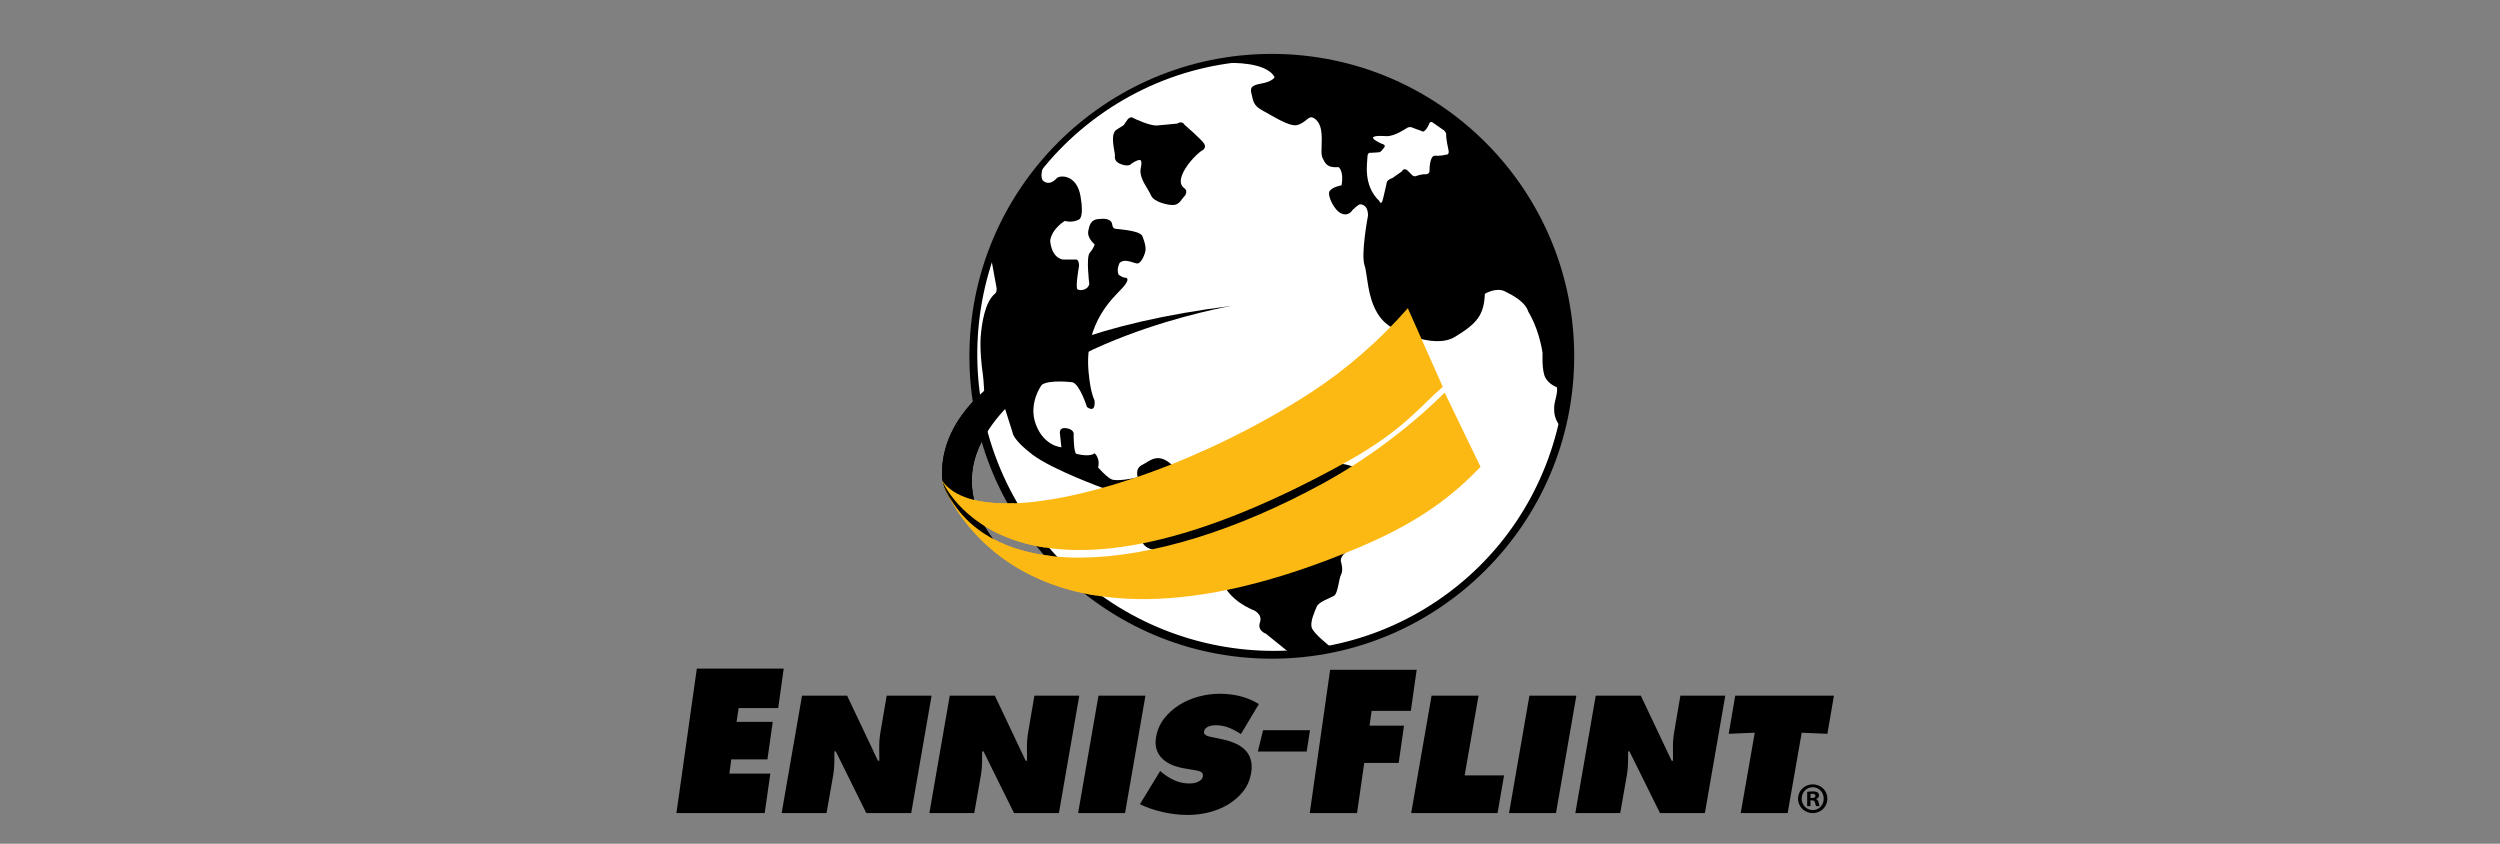 <?xml version="1.0" encoding="UTF-8" standalone="no"?><!DOCTYPE svg PUBLIC "-//W3C//DTD SVG 1.1//EN" "http://www.w3.org/Graphics/SVG/1.1/DTD/svg11.dtd"><svg width="800" height="270" viewBox="0 0 800 270" version="1.1" xmlns="http://www.w3.org/2000/svg" xmlns:xlink="http://www.w3.org/1999/xlink" xml:space="preserve" xmlns:serif="http://www.serif.com/" style="fill-rule:evenodd;clip-rule:evenodd;stroke-miterlimit:10;"><rect x="0" y="0" width="800" height="270" fill="#808080" stroke="none"/><rect id="Artboard1" x="0" y="0" width="800" height="269.095" style="fill:none;"/><path d="M502.706,114.014c0,52.872 -42.86,95.733 -95.731,95.733c-52.872,0 -95.733,-42.861 -95.733,-95.733c0,-52.871 42.861,-95.731 95.733,-95.731c52.871,0 95.731,42.86 95.731,95.731" style="fill:#fff;fill-rule:nonzero;"/><path d="M502.706,114.015c0,-52.835 -42.897,-95.732 -95.732,-95.732c-52.836,0 -95.732,42.897 -95.732,95.732c0,52.836 42.896,95.732 95.732,95.732c52.835,0 95.732,-42.896 95.732,-95.732Z" style="fill:none;stroke:#000;stroke-width:2.07px;"/><path d="M222.985,213.948l27.801,0l-1.755,12.629l-12.668,0l-0.657,4.415l11.571,0l-1.702,12.024l-11.567,0l-0.604,4.537l13.103,0l-1.806,12.634l-28.242,0l6.526,-46.239Z" style="fill-rule:nonzero;"/><path d="M256.651,222.604l14.424,0l9.868,20.836l0.442,0c-0.039,-1.593 -0.045,-3.19 -0.03,-4.79c0.02,-1.59 0.171,-3.19 0.468,-4.782l1.918,-11.264l14.367,0l-6.523,37.583l-14.37,0l-9.76,-19.738l-0.437,0c0,1.295 -0.014,2.559 -0.029,3.788c-0.021,1.231 -0.135,2.474 -0.352,3.739l-2.143,12.211l-14.365,0l6.522,-37.583Z" style="fill-rule:nonzero;"/><path d="M303.919,222.604l14.425,0l9.867,20.836l0.441,0c-0.038,-1.593 -0.048,-3.19 -0.028,-4.79c0.015,-1.59 0.17,-3.19 0.466,-4.782l1.921,-11.264l14.361,0l-6.526,37.583l-14.361,0l-9.762,-19.738l-0.439,0c0,1.295 -0.007,2.559 -0.028,3.788c-0.02,1.231 -0.14,2.474 -0.358,3.739l-2.138,12.211l-14.363,0l6.522,-37.583Z" style="fill-rule:nonzero;"/><path d="M351.514,222.604l15.027,0l-6.526,37.583l-15.023,0l6.522,-37.583Z" style="fill-rule:nonzero;"/><path d="M371.257,246.727l0.653,0.548c1.174,0.967 2.489,1.78 3.95,2.44c1.465,0.67 3.074,1.003 4.828,1.003c0.363,0 0.776,-0.033 1.233,-0.102c0.456,-0.069 0.897,-0.193 1.316,-0.373c0.421,-0.183 0.786,-0.414 1.096,-0.695c0.311,-0.283 0.502,-0.642 0.577,-1.074c0.07,-0.435 0.027,-0.776 -0.135,-1.022c-0.166,-0.249 -0.403,-0.441 -0.717,-0.573c-0.308,-0.135 -0.657,-0.234 -1.042,-0.297c-0.381,-0.07 -0.74,-0.135 -1.071,-0.201l-2.959,-0.499c-1.426,-0.232 -2.75,-0.606 -3.975,-1.123c-1.225,-0.514 -2.254,-1.187 -3.101,-2.014c-0.833,-0.835 -1.44,-1.819 -1.808,-2.942c-0.36,-1.131 -0.419,-2.429 -0.161,-3.894c0.366,-2.224 1.214,-4.201 2.546,-5.929c1.337,-1.726 2.946,-3.183 4.83,-4.361c1.883,-1.177 3.944,-2.078 6.196,-2.696c2.247,-0.612 4.502,-0.921 6.773,-0.921c2.374,0 4.594,0.269 6.658,0.8c2.066,0.531 4.03,1.361 5.898,2.493l-5.761,9.62c-1.167,-0.795 -2.423,-1.47 -3.755,-2.021c-1.334,-0.548 -2.821,-0.821 -4.47,-0.821c-0.327,0 -0.686,0.034 -1.069,0.103c-0.38,0.062 -0.747,0.17 -1.095,0.319c-0.348,0.151 -0.648,0.352 -0.907,0.601c-0.254,0.245 -0.421,0.572 -0.491,0.97c-0.073,0.369 -0.02,0.648 0.166,0.849c0.182,0.199 0.408,0.365 0.68,0.496c0.276,0.135 0.577,0.235 0.908,0.299c0.329,0.071 0.641,0.134 0.936,0.199l3.287,0.7c1.532,0.329 2.925,0.782 4.168,1.344c1.243,0.567 2.275,1.281 3.097,2.147c0.822,0.862 1.398,1.893 1.729,3.091c0.325,1.195 0.363,2.59 0.108,4.188c-0.402,2.256 -1.263,4.22 -2.576,5.88c-1.316,1.661 -2.917,3.054 -4.802,4.186c-1.882,1.129 -3.947,1.969 -6.195,2.523c-2.248,0.547 -4.487,0.816 -6.714,0.816c-2.634,0 -5.303,-0.307 -8.007,-0.921c-2.704,-0.615 -5.137,-1.452 -7.293,-2.519l6.471,-10.617Z" style="fill-rule:nonzero;"/><path d="M425.642,214.335l27.692,0l-1.868,13.133l-12.552,0l-0.66,4.747l11.025,0l-1.702,11.916l-11.024,0l-2.303,16.058l-15.134,0l6.526,-45.854Z" style="fill-rule:nonzero;"/><path d="M458.105,222.604l15.025,0l-4.442,25.522l12.611,0l-2.082,12.061l-27.64,0l6.528,-37.583Z" style="fill-rule:nonzero;"/><path d="M489.417,222.604l15.019,0l-6.523,37.583l-15.026,0l6.53,-37.583Z" style="fill-rule:nonzero;"/><path d="M510.637,222.604l14.418,0l9.874,20.836l0.438,0c-0.04,-1.593 -0.045,-3.19 -0.03,-4.79c0.021,-1.59 0.175,-3.19 0.47,-4.782l1.917,-11.264l14.366,0l-6.526,37.583l-14.367,0l-9.761,-19.738l-0.435,0c0,1.295 -0.011,2.559 -0.031,3.788c-0.014,1.231 -0.135,2.474 -0.356,3.739l-2.14,12.211l-14.365,0l6.528,-37.583Z" style="fill-rule:nonzero;"/><path d="M555.271,222.604l31.586,0l-2.087,12.21l-8.225,-0.345l-4.497,25.718l-15.023,0l4.496,-25.718l-8.336,0.345l2.086,-12.21Z" style="fill-rule:nonzero;"/><path d="M458.759,193.61c43.792,-28.435 56.106,-87.209 27.481,-131.275c-28.6,-44.07 -87.308,-56.731 -131.105,-28.295c-43.788,28.432 -56.096,87.218 -27.478,131.28c28.614,44.072 87.314,56.729 131.102,28.29" style="fill:#fff;fill-rule:nonzero;"/><path d="M458.765,193.61c43.768,-28.423 56.085,-87.25 27.488,-131.286c-28.597,-44.035 -87.348,-56.711 -131.116,-28.289c-43.767,28.423 -56.083,87.25 -27.487,131.286c28.597,44.035 87.347,56.711 131.115,28.289Z" style="fill:none;stroke:#020202;stroke-width:1px;"/><path d="M333.86,53.175c0,0 -1.407,3.753 0.157,4.849c1.568,1.096 3.132,0.157 4.069,-0.941c0.945,-1.095 6.418,-1.405 7.668,5.634c1.251,7.044 -0.468,7.511 -0.468,7.511c0,0 -1.932,1.188 -4.539,0.472c0,0 -4.066,2.349 -4.693,6.257c0,0 0.154,5.319 4.062,6.102l4.388,0c0,0 0.782,0.158 0.782,2.034c0,0 -1.254,7.044 -0.471,7.514c0.783,0.466 3.288,0.311 3.758,-1.725c0,0 -1.098,-8.606 0.158,-10.01c1.25,-1.41 1.561,-2.664 1.561,-2.664c0,0 -2.541,-2.04 -2.03,-4.379c0.333,-1.537 0.621,-3.756 3.753,-3.756c0,0 3.676,-0.623 3.908,1.879c0,0 0.16,1.093 0.943,1.249c0.783,0.158 7.507,0.47 8.602,2.193c0,0 1.498,3.207 1.031,5.081c-0.472,1.879 -1.499,3.681 -2.437,3.835c-0.939,0.154 -4.116,-1.869 -5.79,-0.154c0,0 -1.095,2.034 -0.312,3.754c0,0 1.247,0.94 2.03,0.94c0.784,0 1.727,0.625 -1.094,3.597c-2.813,2.974 -11.575,10.797 -10.634,25.507c0,0 0.411,6.979 1.972,10.114c0,0 0.654,4.361 -2.402,2.181c0,0 -2.234,-7.132 -4.582,-7.914c0,0 -7.354,-0.941 -9.854,0.782c0,0 -4.537,5.946 -1.877,12.831c2.657,6.885 8.128,7.179 8.128,7.179l-0.466,-4.362c0,0 -0.466,-2.193 2.191,-1.72c2.66,0.469 2.194,2.187 2.194,2.187c0,0 0,5.164 0.777,5.951c0,0 4.23,1.251 5.949,-0.158c0,0 1.879,1.72 1.097,4.537c0,0 2.976,3.439 4.534,3.915c1.565,0.467 6.105,-0.162 8.139,-0.787c0,0 -0.939,-2.81 1.406,-3.911c2.344,-1.091 5.012,-4.383 9.708,0.152c0,0 -19.722,7.047 -21.914,7.355c0,0 -16.426,-5.941 -22.848,-10.792c-6.406,-4.852 -6.378,-7.057 -6.378,-7.057l-2.839,-8.951c0,0 -0.635,-3.241 -2.982,-6.053c0,0 -1.849,1.019 -1.382,4.307c0,0 -1.433,2.105 -1.744,0.23c0,0 -0.315,-6.888 -0.626,-8.61c-0.32,-1.714 -0.939,-7.98 -0.628,-11.734c0.308,-3.754 1.254,-11.108 4.697,-13.771c0,0 0.625,-0.782 0.314,-2.03l-1.571,-8.608c0,0 2.504,-14.709 16.585,-30.042" style="fill-rule:nonzero;"/><path d="M393.478,20.157c0,0 11.736,-0.472 14.397,4.54c0,0 -0.628,1.405 -4.229,2.034c-3.598,0.623 -3.598,1.562 -3.125,3.44c0.464,1.879 0.464,3.601 3.44,5.165c2.975,1.564 8.608,5.317 11.11,4.695c2.504,-0.627 3.447,-2.661 4.696,-2.503c0,0 2.346,0.464 2.97,4.064c0.628,3.601 -0.311,7.358 0.47,8.92c0.786,1.563 1.249,3.29 5.165,2.972c0,0 1.721,1.254 0.94,5.79c0,0 -3.287,0.627 -3.916,2.036c-0.621,1.407 1.571,6.101 3.916,7.043c2.344,0.939 3.442,-1.098 3.442,-1.098c0,0 1.878,-1.878 2.501,-1.878c0,0 2.507,-0.157 2.507,3.597c0,0 -2.353,12.361 -1.1,15.963c1.254,3.601 0.636,15.332 8.765,19.872c0,0 12.987,7.354 20.184,2.972c7.2,-4.384 9.231,-7.04 9.549,-13.767c0,0 3.593,-2.192 6.411,-0.78c2.818,1.402 6.575,3.439 7.511,6.568c0,0 3.288,5.007 4.54,13.141c0,0 -0.314,5.792 0.937,7.987c1.25,2.187 3.6,2.967 3.6,2.967c0,0 0.473,0.625 -0.472,4.226c0,0 -1.4,4.379 1.256,7.83c0,0 14.234,-35.684 -16.903,-80.277c-26.316,-37.694 -78.232,-39.12 -88.562,-35.519" style="fill-rule:nonzero;"/><path d="M375.176,148.93c0,0 0.782,0.942 2.035,0.163c1.25,-0.788 7.195,-5.636 10.637,-5.01c3.439,0.627 15.493,-0.944 18.777,4.537c3.282,5.476 3.441,3.128 3.441,3.128c0,0 1.409,-2.655 3.597,-2.655c2.192,0 5.479,-0.943 6.73,2.655c0,0 -0.158,0.94 1.564,-0.155c1.724,-1.096 4.854,-3.755 8.609,-2.973c3.756,0.786 6.256,2.973 6.256,4.693c0,1.721 -2.186,6.418 -1.561,8.141c0.622,1.724 1.408,2.97 1.408,2.97c0,0 0.784,1.095 0.153,3.29c-0.623,2.189 0.722,3.176 -6.256,9.077c-2.038,1.716 -1.413,3.132 -1.413,3.132c0,0 0.784,2.5 0,3.907c-0.778,1.408 -0.935,6.099 -2.348,6.878c-1.408,0.786 -4.848,1.881 -5.473,3.448c-0.621,1.561 -2.19,4.846 -1.565,6.727c0.626,1.882 5.795,5.946 5.795,5.946c0,0 -12.051,2.037 -13.145,1.881l-7.359,-5.945c0,0 -2.813,-0.946 -1.877,-3.598c0.938,-2.667 -2.032,-3.917 -2.032,-3.917c0,0 -8.138,-2.971 -10.171,-9.701c0,0 -2.193,-1.879 -8.135,-1.089c-5.949,0.778 -6.105,-2.979 -6.105,-2.979c0,0 -1.723,-3.913 -3.757,-3.913c0,0 -2.662,-1.094 -5.167,-2.032c-2.502,-0.937 -2.655,-3.288 -2.655,-3.288c0,0 -2.5,-2.187 -1.409,-5.942c1.098,-3.758 1.877,-5.481 0.943,-6.575c-0.943,-1.099 -0.632,-2.974 -2.195,-3.446l12.678,-7.355Z" style="fill-rule:nonzero;"/><path d="M360.73,38.378c0,0 0.94,-1.461 2.088,-0.521c0,0 5.104,2.497 7.501,2.293c2.399,-0.207 6.439,-0.605 6.439,-0.605c0,0 1.419,-1.094 2.316,0.398c0,0 5.528,4.791 6.255,6.046c0.729,1.249 -0.209,1.978 -0.836,2.288c-0.625,0.316 -4.476,3.653 -6.044,7.299c-1.563,3.651 0.353,4.396 0.834,4.901c0.748,0.786 0.069,2.116 -0.449,2.53c-0.522,0.421 -1.324,2.366 -3.094,2.577c-1.774,0.206 -6.571,-0.937 -7.401,-3.024c-0.834,-2.083 -3.853,-5.42 -3.337,-8.548c0.002,0 0.832,-3.128 -0.516,-2.816c-1.359,0.32 -2.509,1.255 -2.509,1.255c-0.001,0 -0.626,0.936 -2.914,0.206c-2.293,-0.727 -2.384,-1.913 -2.28,-2.853c0.107,-0.939 -1.782,-6.838 0.505,-8.3l2.296,-1.459l1.146,-1.667Z" style="fill-rule:nonzero;"/><path d="M301.473,152.46c-0.516,-11.972 6.328,-43.653 92.663,-54.589c0,0 -63.568,10.936 -80.1,43.66c-10.776,21.328 10.345,37.992 10.494,38.296c0,0 -22.577,-16.05 -23.057,-27.367" style="fill-rule:nonzero;"/><path d="M361.451,153.477c-27.976,9.22 -52.381,10.906 -59.928,0.412c0,0 21.738,53.598 129.287,-6.042c18.335,-10.162 23.898,-18.116 30.876,-24.071l-11.185,-25.148c-8.987,10.28 -19.919,19.757 -30.95,26.925c-18.208,11.821 -38.988,21.629 -58.1,27.924" style="fill:#fdb913;fill-rule:nonzero;"/><path d="M462.297,125.651c-11.483,11.318 -25.202,21.507 -38.838,28.969c-55.422,30.346 -108.933,33.377 -122.123,-0.731c0,0 22.361,68.52 133.935,21.122c20.408,-8.679 30.416,-17.266 38.501,-25.615l-11.475,-23.745Z" style="fill:#fdb913;fill-rule:nonzero;"/><path d="M442.157,46.005c0,0 1.526,0.305 0.762,1.22c-0.762,0.919 -1.064,1.523 -1.834,1.523l-2.44,0.157c0,0 -1.068,-0.306 -1.068,1.373c0,1.684 -1.532,9.012 3.819,14.056c0,0 0.609,1.833 1.226,-0.919l1.061,-4.579c0,0 -0.148,-1.225 1.834,-1.834l3.062,-2.139c0,0 0.608,-1.376 1.83,-0.307l1.373,1.374c0,0 0.46,0.614 1.223,0.456c0,0 1.987,-0.761 3.206,-0.609c0,0 1.227,0 1.227,-1.067c0,-1.071 0.149,-5.04 1.825,-4.888c1.68,0.154 3.366,-0.308 3.366,-0.308c0,0 1.218,0.156 0.912,-1.37c0,0 -0.912,-3.973 -0.763,-5.35c0,0 -0.305,-0.915 -0.918,-1.218l-3.509,-2.448c0,0 -0.764,-0.456 -1.07,0.617c0,0 -1.378,3.202 -2.445,2.134l-2.594,-0.915c0,0 -1.073,-0.769 -2.29,0.151c0,0 -3.824,2.598 -6.269,2.443c-2.439,-0.15 -7.479,-0.308 -1.526,2.447" style="fill:#fff;fill-rule:nonzero;"/><path d="M458.759,193.61c43.792,-28.435 56.106,-87.209 27.481,-131.275c-28.6,-44.07 -87.308,-56.731 -131.105,-28.295c-43.788,28.432 -56.096,87.218 -27.478,131.28c28.614,44.072 87.314,56.729 131.102,28.29" style="fill:#fff;fill-rule:nonzero;"/><path d="M458.765,193.61c43.768,-28.423 56.085,-87.25 27.488,-131.286c-28.597,-44.035 -87.348,-56.711 -131.116,-28.289c-43.767,28.423 -56.083,87.25 -27.487,131.286c28.597,44.035 87.347,56.711 131.115,28.289Z" style="fill:none;stroke:#000;stroke-width:1px;"/><path d="M333.86,53.175c0,0 -1.407,3.753 0.157,4.849c1.568,1.096 3.132,0.157 4.069,-0.941c0.945,-1.095 6.418,-1.405 7.668,5.634c1.251,7.044 -0.468,7.511 -0.468,7.511c0,0 -1.932,1.188 -4.539,0.472c0,0 -4.066,2.349 -4.693,6.257c0,0 0.154,5.319 4.062,6.102l4.388,0c0,0 0.782,0.158 0.782,2.034c0,0 -1.254,7.044 -0.471,7.514c0.783,0.466 3.288,0.311 3.758,-1.725c0,0 -1.098,-8.606 0.158,-10.01c1.25,-1.41 1.561,-2.664 1.561,-2.664c0,0 -2.541,-2.04 -2.03,-4.379c0.333,-1.537 0.621,-3.756 3.753,-3.756c0,0 3.676,-0.623 3.908,1.879c0,0 0.16,1.093 0.943,1.249c0.783,0.158 7.507,0.47 8.602,2.193c0,0 1.498,3.207 1.031,5.081c-0.472,1.879 -1.499,3.681 -2.437,3.835c-0.939,0.154 -4.116,-1.869 -5.79,-0.154c0,0 -1.095,2.034 -0.312,3.754c0,0 1.247,0.94 2.03,0.94c0.784,0 1.727,0.625 -1.094,3.597c-2.813,2.974 -11.575,10.797 -10.634,25.507c0,0 0.411,6.979 1.972,10.114c0,0 0.654,4.361 -2.402,2.181c0,0 -2.234,-7.132 -4.582,-7.914c0,0 -7.354,-0.941 -9.854,0.782c0,0 -4.537,5.946 -1.877,12.831c2.657,6.885 8.128,7.179 8.128,7.179l-0.466,-4.362c0,0 -0.466,-2.193 2.191,-1.72c2.66,0.469 2.194,2.187 2.194,2.187c0,0 0,5.164 0.777,5.951c0,0 4.23,1.251 5.949,-0.158c0,0 1.879,1.72 1.097,4.537c0,0 2.976,3.439 4.534,3.915c1.565,0.467 6.105,-0.162 8.139,-0.787c0,0 -0.939,-2.81 1.406,-3.911c2.344,-1.091 5.012,-4.383 9.708,0.152c0,0 -19.722,7.047 -21.914,7.355c0,0 -16.426,-5.941 -22.848,-10.792c-6.406,-4.852 -6.378,-7.057 -6.378,-7.057l-2.839,-8.951c0,0 -0.635,-3.241 -2.982,-6.053c0,0 -1.849,1.019 -1.382,4.307c0,0 -1.433,2.105 -1.744,0.23c0,0 -0.315,-6.888 -0.626,-8.61c-0.32,-1.714 -0.939,-7.98 -0.628,-11.734c0.308,-3.754 1.254,-11.108 4.697,-13.771c0,0 0.625,-0.782 0.314,-2.03l-1.571,-8.608c0,0 2.504,-14.709 16.585,-30.042" style="fill-rule:nonzero;"/><path d="M393.478,20.157c0,0 11.736,-0.472 14.397,4.54c0,0 -0.628,1.405 -4.229,2.034c-3.598,0.623 -3.598,1.562 -3.125,3.44c0.464,1.879 0.464,3.601 3.44,5.165c2.975,1.564 8.608,5.317 11.11,4.695c2.504,-0.627 3.447,-2.661 4.696,-2.503c0,0 2.346,0.464 2.97,4.064c0.628,3.601 -0.311,7.358 0.47,8.92c0.786,1.563 1.249,3.29 5.165,2.972c0,0 1.721,1.254 0.94,5.79c0,0 -3.287,0.627 -3.916,2.036c-0.621,1.407 1.571,6.101 3.916,7.043c2.344,0.939 3.442,-1.098 3.442,-1.098c0,0 1.878,-1.878 2.501,-1.878c0,0 2.507,-0.157 2.507,3.597c0,0 -2.353,12.361 -1.1,15.963c1.254,3.601 0.636,15.332 8.765,19.872c0,0 12.987,7.354 20.184,2.972c7.2,-4.384 9.231,-7.04 9.549,-13.767c0,0 3.593,-2.192 6.411,-0.78c2.818,1.402 6.575,3.439 7.511,6.568c0,0 3.288,5.007 4.54,13.141c0,0 -0.314,5.792 0.937,7.987c1.25,2.187 3.6,2.967 3.6,2.967c0,0 0.473,0.625 -0.472,4.226c0,0 -1.4,4.379 1.256,7.83c0,0 14.234,-35.684 -16.903,-80.277c-26.316,-37.694 -78.232,-39.12 -88.562,-35.519" style="fill-rule:nonzero;"/><path d="M375.176,148.93c0,0 0.782,0.942 2.035,0.163c1.25,-0.788 7.195,-5.636 10.637,-5.01c3.439,0.627 15.493,-0.944 18.777,4.537c3.282,5.476 3.441,3.128 3.441,3.128c0,0 1.409,-2.655 3.597,-2.655c2.192,0 5.479,-0.943 6.73,2.655c0,0 -0.158,0.94 1.564,-0.155c1.724,-1.096 4.854,-3.755 8.609,-2.973c3.756,0.786 6.256,2.973 6.256,4.693c0,1.721 -2.186,6.418 -1.561,8.141c0.622,1.724 1.408,2.97 1.408,2.97c0,0 0.784,1.095 0.153,3.29c-0.623,2.189 0.722,3.176 -6.256,9.077c-2.038,1.716 -1.413,3.132 -1.413,3.132c0,0 0.784,2.5 0,3.907c-0.778,1.408 -0.935,6.099 -2.348,6.878c-1.408,0.786 -4.848,1.881 -5.473,3.448c-0.621,1.561 -2.19,4.846 -1.565,6.727c0.626,1.882 5.795,5.946 5.795,5.946c0,0 -12.051,2.037 -13.145,1.881l-7.359,-5.945c0,0 -2.813,-0.946 -1.877,-3.598c0.938,-2.667 -2.032,-3.917 -2.032,-3.917c0,0 -8.138,-2.971 -10.171,-9.701c0,0 -2.193,-1.879 -8.135,-1.089c-5.949,0.778 -6.105,-2.979 -6.105,-2.979c0,0 -1.723,-3.913 -3.757,-3.913c0,0 -2.662,-1.094 -5.167,-2.032c-2.502,-0.937 -2.655,-3.288 -2.655,-3.288c0,0 -2.5,-2.187 -1.409,-5.942c1.098,-3.758 1.877,-5.481 0.943,-6.575c-0.943,-1.099 -0.632,-2.974 -2.195,-3.446l12.678,-7.355Z" style="fill-rule:nonzero;"/><path d="M360.73,38.378c0,0 0.94,-1.461 2.088,-0.521c0,0 5.104,2.497 7.501,2.293c2.399,-0.207 6.439,-0.605 6.439,-0.605c0,0 1.419,-1.094 2.316,0.398c0,0 5.528,4.791 6.255,6.046c0.729,1.249 -0.209,1.978 -0.836,2.288c-0.625,0.316 -4.476,3.653 -6.044,7.299c-1.563,3.651 0.353,4.396 0.834,4.901c0.748,0.786 0.069,2.116 -0.449,2.53c-0.522,0.421 -1.324,2.366 -3.094,2.577c-1.774,0.206 -6.571,-0.937 -7.401,-3.024c-0.834,-2.083 -3.853,-5.42 -3.337,-8.548c0.002,0 0.832,-3.128 -0.516,-2.816c-1.359,0.32 -2.509,1.255 -2.509,1.255c-0.001,0 -0.626,0.936 -2.914,0.206c-2.293,-0.727 -2.384,-1.913 -2.28,-2.853c0.107,-0.939 -1.782,-6.838 0.505,-8.3l2.296,-1.459l1.146,-1.667Z" style="fill-rule:nonzero;"/><path d="M301.473,152.46c-0.516,-11.972 6.328,-43.653 92.663,-54.589c0,0 -63.568,10.936 -80.1,43.66c-10.776,21.328 10.345,37.992 10.494,38.296c0,0 -22.577,-16.05 -23.057,-27.367" style="fill-rule:nonzero;"/><path d="M361.451,153.477c-27.976,9.22 -52.381,10.906 -59.928,0.412c0,0 21.738,53.598 129.287,-6.042c18.335,-10.162 23.898,-18.116 30.876,-24.071l-11.185,-25.148c-8.987,10.28 -19.919,19.757 -30.95,26.925c-18.208,11.821 -38.988,21.629 -58.1,27.924" style="fill:#fdb913;fill-rule:nonzero;"/><path d="M462.297,125.651c-11.483,11.318 -25.202,21.507 -38.838,28.969c-55.422,30.346 -108.933,33.377 -122.123,-0.731c0,0 22.361,68.52 133.935,21.122c20.408,-8.679 30.416,-17.266 38.501,-25.615l-11.475,-23.745Z" style="fill:#fdb913;fill-rule:nonzero;"/><path d="M442.157,46.005c0,0 1.526,0.305 0.762,1.22c-0.762,0.919 -1.064,1.523 -1.834,1.523l-2.44,0.157c0,0 -1.068,-0.306 -1.068,1.373c0,1.684 -1.532,9.012 3.819,14.056c0,0 0.609,1.833 1.226,-0.919l1.061,-4.579c0,0 -0.148,-1.225 1.834,-1.834l3.062,-2.139c0,0 0.608,-1.376 1.83,-0.307l1.373,1.374c0,0 0.46,0.614 1.223,0.456c0,0 1.987,-0.761 3.206,-0.609c0,0 1.227,0 1.227,-1.067c0,-1.071 0.149,-5.04 1.825,-4.888c1.68,0.154 3.366,-0.308 3.366,-0.308c0,0 1.218,0.156 0.912,-1.37c0,0 -0.912,-3.973 -0.763,-5.35c0,0 -0.305,-0.915 -0.918,-1.218l-3.509,-2.448c0,0 -0.764,-0.456 -1.07,0.617c0,0 -1.378,3.202 -2.445,2.134l-2.594,-0.915c0,0 -1.073,-0.769 -2.29,0.151c0,0 -3.824,2.598 -6.269,2.443c-2.439,-0.15 -7.479,-0.308 -1.526,2.447" style="fill:#fff;fill-rule:nonzero;"/><path d="M404.177,233.659l-1.659,6.829l15.617,0l1.063,-6.829l-15.021,0Z" style="fill-rule:nonzero;"/><path d="M579.383,255.366l0.499,0c0.589,0 1.062,-0.196 1.062,-0.665c0,-0.416 -0.307,-0.696 -0.978,-0.696c-0.28,0 -0.473,0.026 -0.583,0.056l0,1.305Zm-0.029,2.593l-1.055,0l0,-4.57c0.414,-0.083 1.001,-0.14 1.753,-0.14c0.863,0 1.253,0.14 1.585,0.333c0.253,0.199 0.45,0.559 0.45,1.004c0,0.504 -0.395,0.898 -0.948,1.066l0,0.054c0.444,0.167 0.698,0.499 0.837,1.111c0.138,0.701 0.22,0.977 0.334,1.142l-1.143,0c-0.138,-0.165 -0.223,-0.582 -0.363,-1.111c-0.082,-0.505 -0.361,-0.729 -0.948,-0.729l-0.502,0l0,1.84Zm-2.814,-2.393c0,2.034 1.502,3.65 3.57,3.65c2.004,0 3.481,-1.616 3.481,-3.624c0,-2.034 -1.477,-3.678 -3.512,-3.678c-2.037,0 -3.539,1.644 -3.539,3.652m8.221,0c0,2.591 -2.032,4.621 -4.682,4.621c-2.621,0 -4.71,-2.03 -4.71,-4.621c0,-2.54 2.089,-4.574 4.71,-4.574c2.65,0 4.682,2.034 4.682,4.574" style="fill-rule:nonzero;"/></svg>